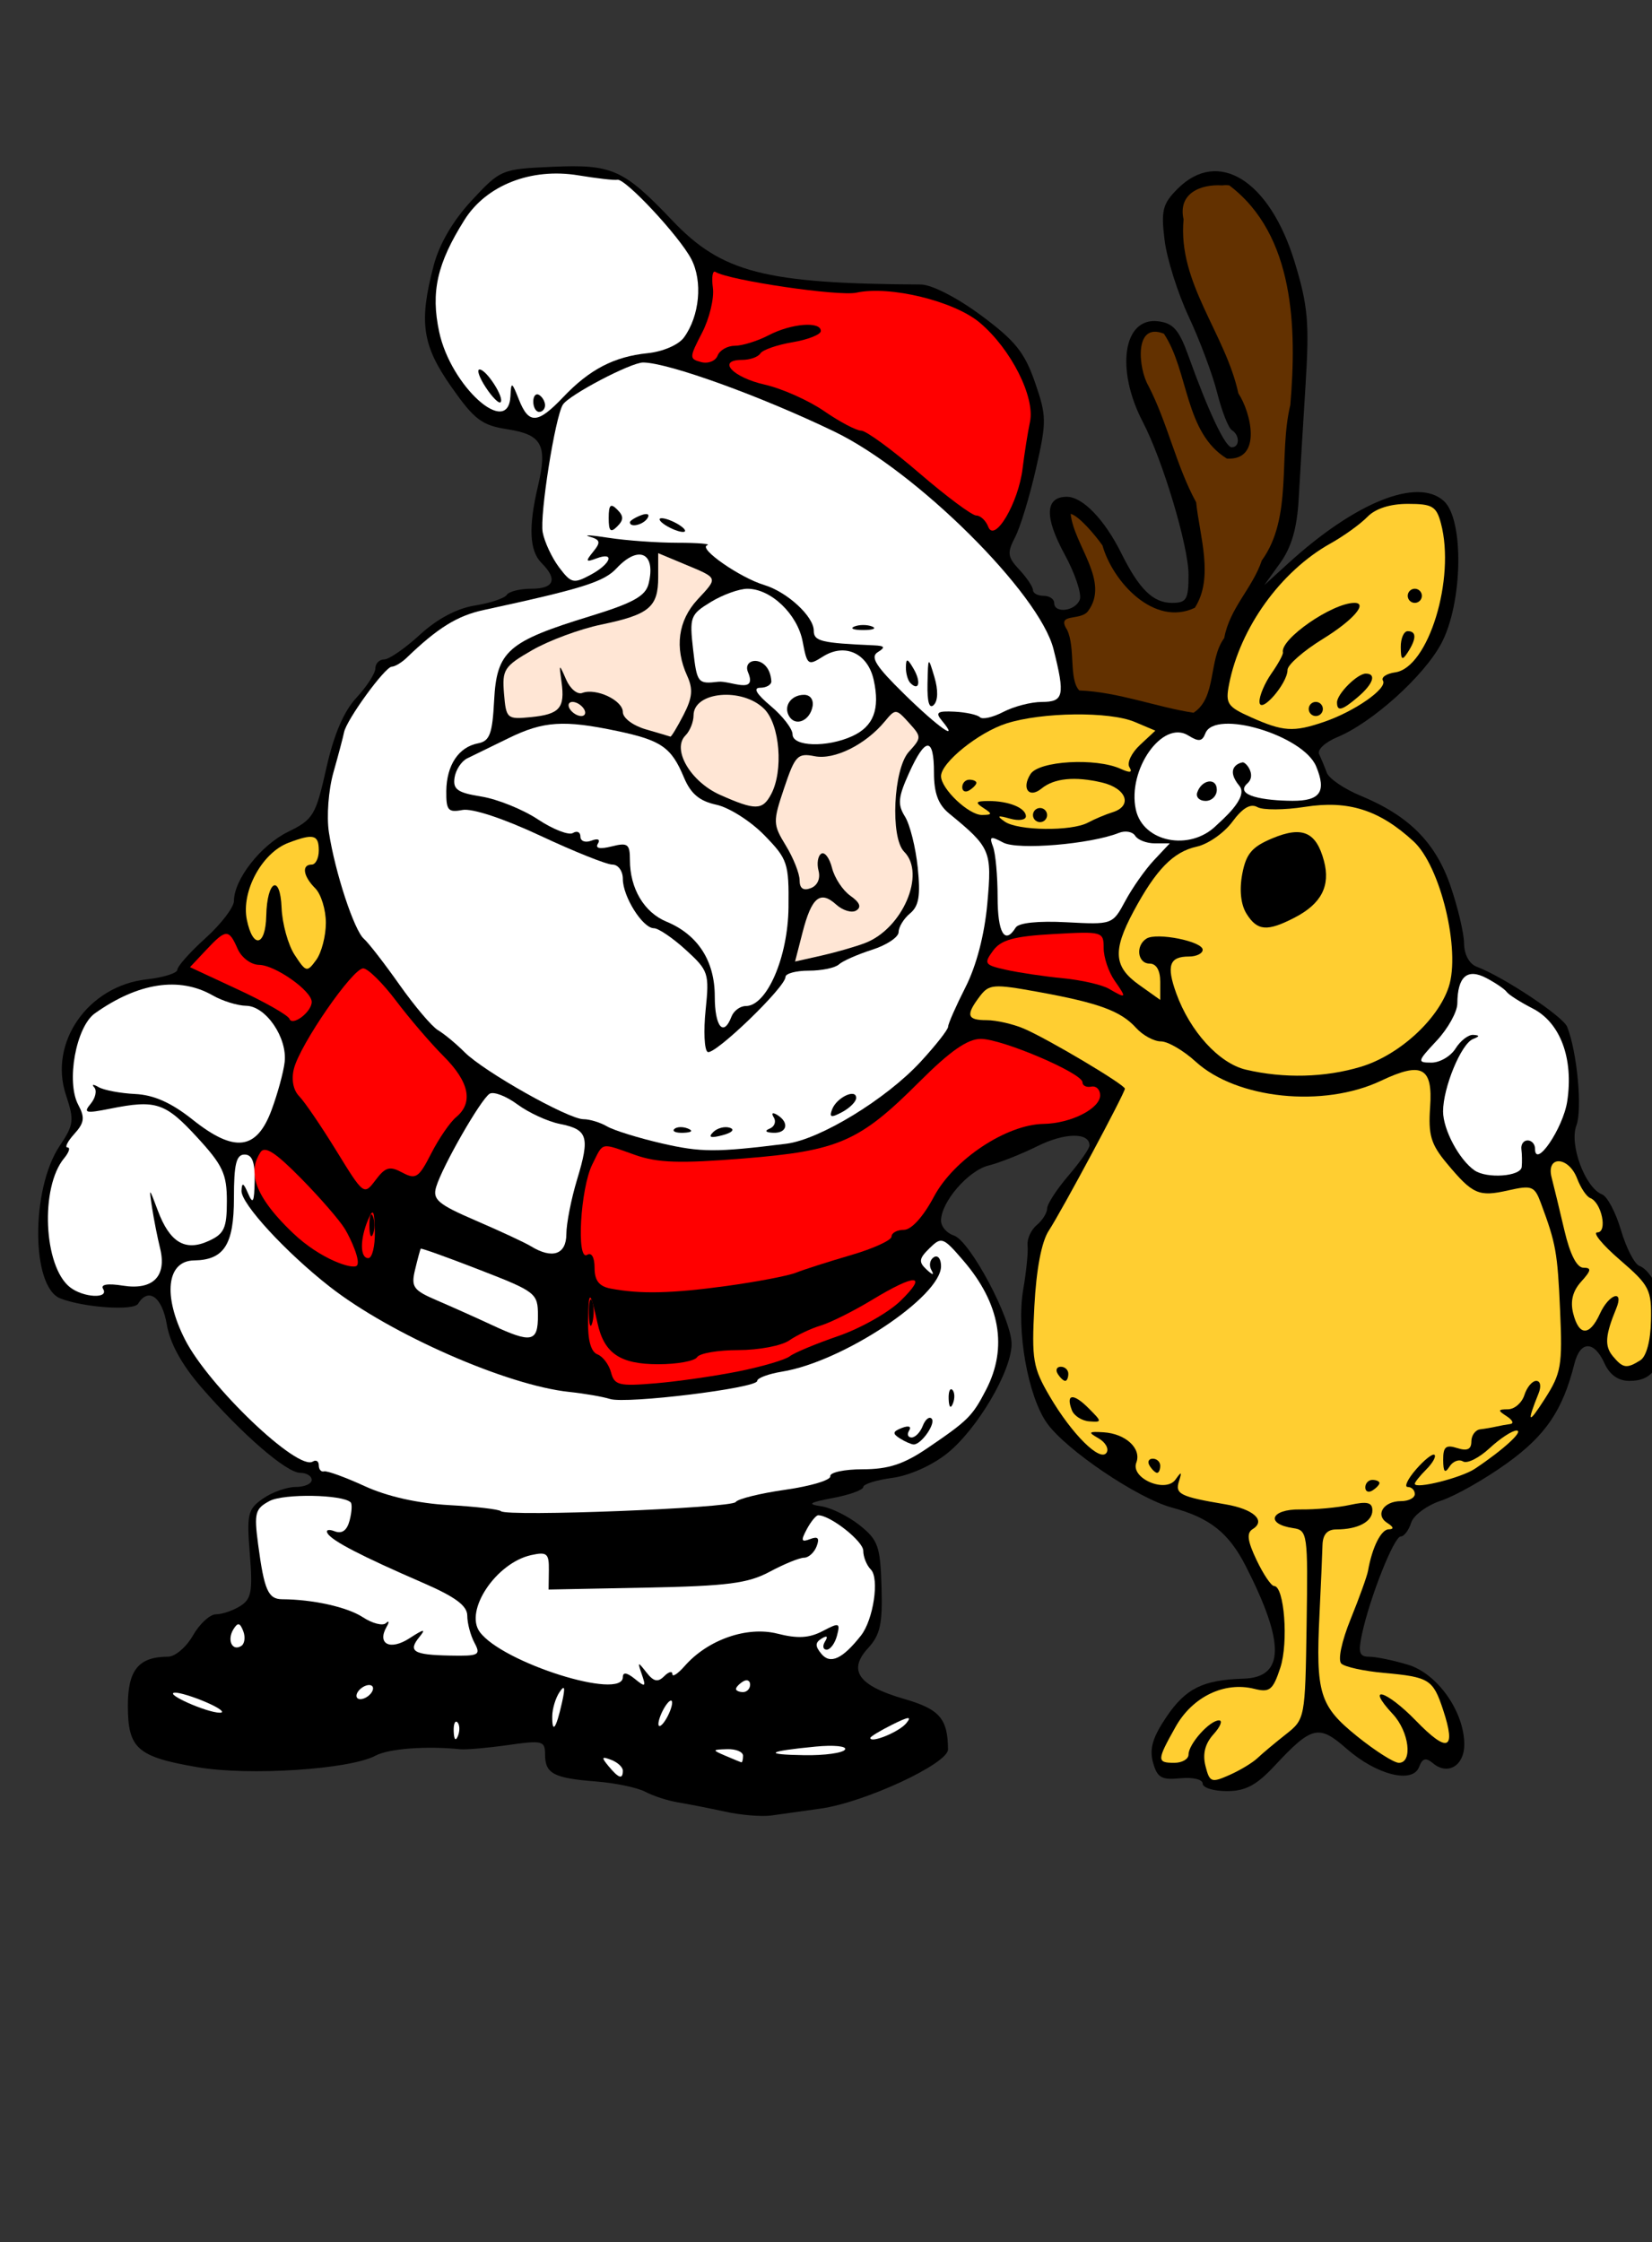 <?xml version="1.0" encoding="UTF-8" standalone="no"?>
<!-- Created with Inkscape (http://www.inkscape.org/) -->
<svg
   xmlns:dc="http://purl.org/dc/elements/1.1/"
   xmlns:cc="http://web.resource.org/cc/"
   xmlns:rdf="http://www.w3.org/1999/02/22-rdf-syntax-ns#"
   xmlns:svg="http://www.w3.org/2000/svg"
   xmlns="http://www.w3.org/2000/svg"
   xmlns:sodipodi="http://sodipodi.sourceforge.net/DTD/sodipodi-0.dtd"
   xmlns:inkscape="http://www.inkscape.org/namespaces/inkscape"
   width="233.63"
   height="317.002"
   id="svg2"
   sodipodi:version="0.32"
   inkscape:version="0.44+devel"
   version="1.0"
   sodipodi:docbase="C:\Documents and Settings\James\デスクトップ"
   sodipodi:docname="Santa2.svg"
   inkscape:output_extension="org.inkscape.output.svg.inkscape"
   sodipodi:modified="true">
  <rect width="100%" height="100%" fill="#333333" stroke="none"/>
  <defs
     id="defs4" />
  <sodipodi:namedview
     id="base"
     pagecolor="#ffffff"
     bordercolor="#666666"
     borderopacity="1.0"
     gridtolerance="10000"
     guidetolerance="10"
     objecttolerance="10"
     inkscape:pageopacity="0.0"
     inkscape:pageshadow="2"
     inkscape:zoom="0.39616105"
     inkscape:cx="631.73677"
     inkscape:cy="317.07025"
     inkscape:document-units="px"
     inkscape:current-layer="layer1"
     inkscape:window-width="742"
     inkscape:window-height="606"
     inkscape:window-x="287"
     inkscape:window-y="151" />
  <g
     inkscape:label="Layer 1"
     inkscape:groupmode="layer"
     id="layer1"
     transform="translate(755.134,-455.335)">
    <g
       id="g3801"
       transform="translate(-497.603,-19.177)">
      <path
         id="path3524"
         d="M -154.947,730.665 C -157.147,730.183 -160.143,729.593 -161.605,729.355 C -163.066,729.116 -165.163,728.439 -166.264,727.849 C -167.365,727.26 -170.51,726.603 -173.252,726.389 C -179.243,725.921 -180.447,725.281 -180.447,722.564 C -180.447,720.639 -180.814,720.546 -185.697,721.241 C -188.584,721.651 -191.622,721.917 -192.447,721.832 C -197.242,721.339 -202.559,721.741 -204.425,722.74 C -208.066,724.689 -222.293,725.617 -229.547,724.378 C -238.125,722.914 -239.447,721.751 -239.447,715.665 C -239.447,710.618 -237.92,708.76 -233.762,708.746 C -232.764,708.742 -231.18,707.392 -230.243,705.746 C -229.306,704.099 -227.838,702.752 -226.98,702.752 C -226.122,702.752 -224.583,702.23 -223.561,701.591 C -221.977,700.602 -221.776,699.518 -222.2,694.236 C -222.654,688.581 -222.493,687.897 -220.349,686.396 C -219.058,685.492 -216.977,684.752 -215.724,684.752 C -214.472,684.752 -213.447,684.302 -213.447,683.752 C -213.447,683.202 -214.18,682.752 -215.075,682.752 C -217.01,682.752 -223.318,677.291 -229.104,670.607 C -231.836,667.452 -233.495,664.424 -233.942,661.778 C -234.602,657.871 -236.539,656.474 -238.006,658.848 C -238.637,659.869 -245.61,659.394 -248.983,658.1 C -253.135,656.506 -253.193,642.639 -249.074,636.496 C -247.085,633.53 -247.01,632.915 -248.207,629.319 C -250.667,621.922 -245.082,613.916 -236.811,612.984 C -234.411,612.713 -232.447,612.099 -232.447,611.619 C -232.447,611.139 -230.647,609.12 -228.447,607.133 C -226.247,605.145 -224.445,602.784 -224.443,601.885 C -224.436,598.849 -220.651,594.015 -216.805,592.128 C -213.223,590.371 -212.879,589.8 -211.387,583.145 C -210.314,578.359 -208.921,575.097 -207.12,573.155 C -205.65,571.57 -204.447,569.705 -204.447,569.012 C -204.447,568.319 -203.884,567.75 -203.197,567.747 C -202.509,567.744 -200.236,566.171 -198.145,564.251 C -195.71,562.014 -192.916,560.531 -190.373,560.124 C -188.189,559.775 -186.161,559.098 -185.865,558.621 C -185.57,558.143 -184.005,557.752 -182.388,557.752 C -179.157,557.752 -178.632,556.424 -180.947,554.109 C -182.659,552.397 -182.817,549.019 -181.454,543.252 C -180.082,537.446 -180.874,535.963 -185.747,535.21 C -189.396,534.646 -190.438,533.86 -193.697,529.217 C -197.836,523.317 -198.31,520.057 -196.197,512.037 C -195.395,508.997 -193.466,505.7 -190.822,502.856 C -186.754,498.478 -186.599,498.413 -179.382,498.095 C -170.95,497.722 -169.338,498.446 -162.447,505.693 C -155.444,513.057 -149.371,514.62 -127.307,514.738 C -125.777,514.746 -122.202,516.575 -118.807,519.087 C -113.988,522.652 -112.632,524.331 -111.173,528.537 C -109.509,533.337 -109.5,534.091 -111.02,540.773 C -111.911,544.69 -113.236,549.044 -113.965,550.449 C -115.129,552.693 -115.057,553.254 -113.368,555.066 C -112.311,556.201 -111.447,557.494 -111.447,557.94 C -111.447,558.387 -110.772,558.752 -109.947,558.752 C -109.122,558.752 -108.447,559.202 -108.447,559.752 C -108.447,561.304 -105.452,560.93 -104.827,559.3 C -104.52,558.501 -105.492,555.601 -106.987,552.856 C -109.853,547.589 -109.736,544.752 -106.652,544.752 C -104.421,544.752 -101.314,547.977 -98.943,552.752 C -96.428,557.817 -94.452,559.752 -91.792,559.752 C -89.725,559.752 -89.447,559.28 -89.447,555.773 C -89.447,551.75 -93.082,539.596 -95.903,534.191 C -99.79,526.74 -98.684,519.353 -93.768,519.936 C -91.627,520.19 -90.791,521.131 -89.491,524.752 C -86.619,532.748 -84.251,537.752 -83.338,537.752 C -82.191,537.752 -82.18,536.034 -83.324,535.328 C -83.806,535.03 -84.734,532.666 -85.387,530.075 C -86.039,527.483 -87.85,522.638 -89.41,519.308 C -90.969,515.977 -92.511,511.089 -92.835,508.445 C -93.349,504.249 -93.114,503.328 -90.981,501.195 C -85.227,495.441 -77.938,500.033 -74.415,511.63 C -72.553,517.759 -72.345,520.151 -72.9,528.995 C -73.254,534.636 -73.691,541.878 -73.871,545.088 C -74.1,549.176 -74.878,551.872 -76.469,554.088 L -78.74,557.252 L -75.343,554.158 C -65.841,545.502 -57.059,541.982 -53.346,545.343 C -50.449,547.965 -50.662,559.815 -53.709,565.512 C -56.176,570.125 -63.478,576.694 -68.408,578.736 C -70.121,579.445 -71.28,580.527 -70.985,581.139 C -70.69,581.751 -70.198,582.931 -69.893,583.762 C -69.588,584.593 -67.422,586.065 -65.078,587.034 C -58.285,589.844 -54.516,593.627 -52.406,599.752 C -51.364,602.777 -50.497,606.441 -50.479,607.895 C -50.46,609.474 -49.742,610.802 -48.697,611.193 C -44.934,612.603 -36.482,618.215 -35.897,619.693 C -34.484,623.264 -33.729,631.364 -34.596,633.646 C -35.624,636.349 -33.337,642.473 -30.96,643.385 C -30.225,643.667 -29.022,645.946 -28.285,648.45 C -27.549,650.954 -26.382,653.221 -25.692,653.486 C -23.366,654.382 -21.218,660.427 -21.972,663.952 C -22.903,668.303 -24.181,669.752 -27.091,669.752 C -28.679,669.752 -29.874,668.907 -30.629,667.252 C -32.102,664.018 -34.056,664.059 -34.879,667.34 C -36.527,673.904 -38.926,677.447 -44.392,681.385 C -47.511,683.632 -51.702,686.011 -53.707,686.673 C -55.723,687.338 -57.626,688.741 -57.966,689.814 C -58.305,690.88 -58.969,691.752 -59.442,691.752 C -60.383,691.752 -63.787,700.321 -64.905,705.502 C -65.482,708.177 -65.302,708.752 -63.892,708.752 C -62.95,708.752 -60.49,709.258 -58.427,709.876 C -54.251,711.127 -50.447,716.511 -50.447,721.169 C -50.447,724.146 -52.771,725.557 -54.843,723.838 C -55.899,722.962 -56.358,723.079 -56.845,724.348 C -57.768,726.753 -62.882,725.455 -67.109,721.743 C -71.036,718.296 -72.012,718.53 -77.278,724.178 C -79.843,726.93 -81.396,727.752 -84.028,727.752 C -85.908,727.752 -87.447,727.273 -87.447,726.688 C -87.447,726.094 -88.844,725.763 -90.609,725.938 C -93.282,726.203 -93.881,725.853 -94.476,723.676 C -95.002,721.754 -94.511,720.115 -92.542,717.216 C -89.834,713.228 -87.395,712.026 -81.664,711.852 C -75.866,711.675 -75.767,706.886 -81.335,695.971 C -83.754,691.23 -86.417,689.116 -91.809,687.658 C -96.651,686.35 -106.766,679.517 -109.458,675.736 C -112.158,671.944 -113.825,662.569 -112.822,656.814 C -112.385,654.305 -112.108,651.509 -112.208,650.6 C -112.307,649.692 -111.726,648.399 -110.917,647.728 C -110.109,647.056 -109.446,646 -109.444,645.379 C -109.443,644.759 -108.094,642.677 -106.447,640.752 C -104.799,638.827 -103.45,636.9 -103.449,636.47 C -103.443,634.6 -106.926,634.636 -110.776,636.545 C -113.07,637.683 -116.189,638.919 -117.708,639.294 C -120.593,640.005 -124.447,644.462 -124.447,647.089 C -124.447,647.929 -123.638,648.874 -122.65,649.187 C -120.356,649.915 -114.439,661.042 -114.47,664.57 C -114.503,668.414 -119.334,676.596 -123.579,679.999 C -125.702,681.701 -128.921,683.14 -131.329,683.463 C -133.594,683.767 -135.447,684.348 -135.447,684.756 C -135.447,685.163 -137.359,685.859 -139.697,686.301 C -143.104,686.947 -143.443,687.18 -141.405,687.476 C -140.007,687.678 -137.557,688.886 -135.96,690.16 C -133.35,692.24 -133.037,693.121 -132.865,698.863 C -132.706,704.13 -133.042,705.655 -134.776,707.547 C -137.665,710.698 -136.127,712.852 -129.655,714.722 C -124.651,716.167 -123.497,717.496 -123.46,721.854 C -123.443,723.867 -135.181,729.326 -141.447,730.218 C -143.922,730.571 -147.072,731.012 -148.447,731.2 C -149.822,731.387 -152.747,731.146 -154.947,730.665 z "
         style="fill:#000000" />
      <path
         id="path3710"
         d="M -152.947,668.376 C -149.647,667.705 -146.448,666.759 -145.838,666.272 C -145.228,665.786 -142.144,664.499 -138.986,663.412 C -135.827,662.325 -131.853,660.077 -130.155,658.417 C -126.254,654.604 -128.012,654.547 -134.182,658.287 C -136.802,659.875 -140.072,661.511 -141.447,661.921 C -142.822,662.332 -144.834,663.282 -145.919,664.033 C -147.004,664.784 -150.24,665.398 -153.11,665.398 C -155.98,665.398 -158.607,665.848 -158.947,666.398 C -159.287,666.948 -161.756,667.398 -164.434,667.398 C -169.832,667.398 -172.089,665.87 -173.033,661.579 C -174.068,656.869 -174.287,656.804 -174.368,661.18 C -174.419,663.987 -173.964,665.646 -173.045,665.999 C -172.274,666.295 -171.406,667.447 -171.115,668.56 C -170.64,670.375 -169.986,670.532 -164.766,670.089 C -161.565,669.817 -156.247,669.046 -152.947,668.376 z "
         style="fill:#ff0000" />
      <path
         id="path3706"
         d="M -154.738,656.326 C -150.453,655.735 -146.047,654.892 -144.947,654.45 C -143.847,654.009 -140.359,652.894 -137.197,651.972 C -134.034,651.05 -131.447,649.869 -131.447,649.347 C -131.447,648.825 -130.659,648.397 -129.697,648.396 C -128.635,648.394 -126.963,646.546 -125.447,643.697 C -122.647,638.439 -115.201,633.5 -109.947,633.417 C -106.093,633.355 -101.947,631.258 -101.947,629.369 C -101.947,628.56 -102.509,628.011 -103.197,628.148 C -103.884,628.286 -104.447,628.01 -104.447,627.535 C -104.447,626.245 -115.799,621.398 -118.822,621.398 C -120.698,621.398 -123.167,623.119 -127.48,627.432 C -136.002,635.954 -138.91,637.224 -152.382,638.307 C -161.39,639.031 -164.526,638.929 -167.703,637.808 C -172.705,636.043 -172.157,635.922 -173.769,639.148 C -175.451,642.515 -176.044,652.886 -174.5,651.932 C -173.87,651.542 -173.447,652.28 -173.447,653.77 C -173.447,655.556 -172.811,656.382 -171.197,656.693 C -167.001,657.501 -162.55,657.401 -154.738,656.326 z "
         style="fill:#ff0000" />
      <path
         sodipodi:nodetypes="cssssc"
         id="path3704"
         d="M -208.745,648.285 C -209.478,647.067 -212.282,643.833 -214.977,641.099 C -218.619,637.404 -220.09,636.466 -220.711,637.446 C -222.18,639.762 -222.329,642.925 -216.073,648.878 C -212.219,652.545 -207.659,654.05 -207.065,653.456 C -206.472,652.863 -207.909,649.675 -208.745,648.285 z "
         style="fill:#ff0000" />
      <path
         id="path3702"
         d="M -204.517,648.648 C -204.573,645.64 -204.757,645.294 -205.447,646.898 C -206.641,649.677 -206.641,652.398 -205.447,652.398 C -204.897,652.398 -204.478,650.711 -204.517,648.648 z "
         style="fill:#ff0000" />
      <path
         id="path3698"
         d="M -200.633,640.299 C -198.724,641.32 -198.307,641.045 -196.55,637.601 C -195.473,635.491 -193.885,633.177 -193.02,632.459 C -190.557,630.415 -191.155,627.49 -194.774,623.871 C -196.605,622.04 -199.642,618.499 -201.524,616.002 C -203.407,613.504 -205.492,611.446 -206.159,611.429 C -207.645,611.391 -215.105,622.188 -215.967,625.623 C -216.35,627.148 -216.06,628.651 -215.219,629.505 C -214.465,630.271 -212.097,633.745 -209.958,637.224 C -206.093,643.511 -206.059,643.536 -204.414,641.355 C -203.022,639.51 -202.421,639.342 -200.633,640.299 z "
         style="fill:#ff0000" />
      <path
         id="path3696"
         d="M -213.447,616.17 C -213.447,614.607 -218.606,610.971 -220.878,610.933 C -222.042,610.914 -223.378,609.915 -223.934,608.648 C -225.174,605.822 -225.571,605.838 -228.381,608.828 L -230.663,611.258 L -223.805,614.45 C -220.033,616.205 -216.79,618.056 -216.599,618.562 C -216.185,619.66 -213.447,617.582 -213.447,616.17 z "
         style="fill:#ff0000" />
      <path
         id="path3694"
         d="M -99.89,613.176 C -100.746,611.954 -101.447,609.878 -101.447,608.563 C -101.447,606.229 -101.614,606.182 -108.556,606.574 C -114.167,606.892 -115.967,607.389 -117.099,608.937 C -118.432,610.759 -118.3,610.951 -115.24,611.633 C -113.429,612.037 -109.817,612.573 -107.214,612.824 C -104.611,613.075 -101.686,613.743 -100.714,614.309 C -98.212,615.765 -98.143,615.67 -99.89,613.176 z "
         style="fill:#ff0000" />
      <path
         id="path3600"
         d="M -84.679,500.725 C -87.723,500.529 -90.975,501.833 -90.148,505.537 C -90.994,514.524 -84.224,521.663 -82.398,530.131 C -80.627,532.785 -78.958,539.663 -84.023,539.35 C -90.027,535.678 -89.403,526.998 -92.929,521.694 C -97.252,519.969 -96.495,526.707 -95.148,529.006 C -92.402,534.297 -91.191,540.386 -88.366,545.537 C -87.889,550.283 -85.811,556.187 -88.554,560.444 C -94.315,563.186 -100.172,556.76 -101.616,551.631 C -102.706,550.085 -104.96,547.448 -106.116,547.162 C -105.657,551.619 -100.491,556.726 -103.679,560.944 C -104.777,562.353 -108.205,561.125 -106.616,563.569 C -105.41,566.117 -106.4,570.533 -104.898,572.131 C -99.357,572.353 -93.996,574.484 -88.741,575.287 C -85.415,573.131 -86.678,567.81 -84.398,564.725 C -83.629,560.475 -80.375,557.64 -79.085,553.756 C -74.651,547.643 -76.767,538.882 -75.05,531.761 C -74.143,521.034 -74.393,507.748 -83.679,500.725 C -84.009,500.678 -84.349,500.679 -84.679,500.725 z "
         style="fill:#633100;fill-opacity:1" />
      <path
         id="path3566"
         d="M -112.913,540.752 C -112.655,538.633 -112.186,535.667 -111.869,534.161 C -111.127,530.633 -114.567,523.837 -118.971,520.132 C -122.61,517.07 -131.712,514.858 -136.418,515.892 C -138.906,516.439 -154.415,514.154 -156.355,512.955 C -156.756,512.707 -156.918,513.718 -156.714,515.201 C -156.511,516.685 -157.201,519.551 -158.248,521.57 C -160.062,525.069 -160.067,525.264 -158.364,525.71 C -157.38,525.967 -156.336,525.552 -156.043,524.788 C -155.749,524.024 -154.647,523.398 -153.592,523.398 C -152.538,523.398 -150.386,522.726 -148.811,521.905 C -145.622,520.241 -141.447,519.905 -141.447,521.311 C -141.447,521.812 -143.244,522.526 -145.441,522.898 C -147.639,523.269 -149.69,523.983 -150,524.485 C -150.311,524.988 -151.476,525.398 -152.589,525.398 C -156.208,525.398 -153.938,527.864 -149.366,528.898 C -146.935,529.448 -143.155,531.136 -140.965,532.648 C -138.774,534.161 -136.423,535.398 -135.74,535.398 C -135.057,535.398 -131.361,538.098 -127.527,541.398 C -123.693,544.698 -120.067,547.398 -119.47,547.398 C -118.872,547.398 -118.109,548.114 -117.774,548.989 C -116.873,551.336 -113.506,545.631 -112.913,540.752 z "
         style="fill:#ff0000" />
      <path
         id="path3522"
         d="M -79.702,723.09 C -79.018,722.439 -77.218,720.931 -75.704,719.739 C -72.966,717.586 -72.949,717.497 -72.747,704.226 C -72.551,691.311 -72.613,690.868 -74.667,690.565 C -78.62,689.982 -77.825,687.872 -73.674,687.929 C -71.53,687.959 -68.352,687.67 -66.611,687.288 C -64.177,686.753 -63.447,686.933 -63.447,688.065 C -63.447,689.666 -65.501,690.752 -68.528,690.752 C -69.834,690.752 -70.465,691.47 -70.503,693.002 C -70.535,694.239 -70.724,698.627 -70.925,702.752 C -71.468,713.941 -70.92,715.717 -65.606,720.002 C -63.048,722.064 -60.39,723.752 -59.701,723.752 C -57.705,723.752 -58.247,719.343 -60.547,716.874 C -64.522,712.607 -61.487,713.469 -57.284,717.8 C -52.782,722.439 -51.564,721.956 -53.439,716.274 C -54.865,711.955 -55.403,711.618 -61.801,711.041 C -64.631,710.786 -67.347,710.193 -67.837,709.724 C -68.353,709.23 -67.796,706.576 -66.514,703.418 C -65.297,700.419 -64.194,697.355 -64.063,696.609 C -63.477,693.274 -62.217,690.751 -61.129,690.737 C -60.364,690.727 -60.432,690.414 -61.325,689.848 C -63.112,688.716 -61.883,686.752 -59.388,686.752 C -58.32,686.752 -57.447,686.302 -57.447,685.752 C -57.447,685.202 -57.894,684.752 -58.44,684.752 C -58.986,684.752 -58.458,683.63 -57.266,682.259 C -56.074,680.888 -54.898,679.967 -54.654,680.212 C -54.409,680.456 -54.937,681.385 -55.828,682.276 C -56.718,683.166 -57.447,684.076 -57.447,684.298 C -57.447,685.108 -50.891,683.471 -48.947,682.176 C -44.923,679.498 -41.975,676.796 -43.051,676.774 C -43.658,676.762 -45.376,677.884 -46.87,679.268 C -48.363,680.652 -50.054,681.494 -50.628,681.14 C -51.201,680.786 -52.063,681.116 -52.543,681.874 C -53.187,682.89 -53.42,682.643 -53.431,680.934 C -53.444,679.07 -53.056,678.741 -51.447,679.252 C -50.027,679.702 -49.447,679.432 -49.447,678.319 C -49.447,677.457 -48.884,676.683 -48.197,676.6 C -47.509,676.516 -46.497,676.343 -45.947,676.215 C -45.397,676.087 -44.497,675.924 -43.947,675.852 C -43.397,675.78 -43.622,675.285 -44.447,674.752 C -45.741,673.915 -45.716,673.78 -44.264,673.767 C -43.339,673.759 -42.296,672.852 -41.947,671.752 C -41.598,670.652 -40.844,669.752 -40.272,669.752 C -39.681,669.752 -39.536,670.507 -39.936,671.502 C -41.654,675.779 -41.427,675.983 -39.059,672.291 C -36.741,668.678 -36.551,667.58 -36.899,659.791 C -37.266,651.55 -37.48,650.357 -39.611,644.623 C -40.51,642.206 -40.881,642.06 -44.215,642.812 C -48.415,643.76 -49.241,643.398 -52.906,639.009 C -55.17,636.296 -55.559,634.992 -55.28,631.036 C -54.883,625.406 -56.439,624.571 -62.217,627.313 C -70.36,631.177 -82.637,629.911 -88.443,624.608 C -90.163,623.037 -92.373,621.752 -93.353,621.752 C -94.334,621.752 -95.914,620.893 -96.864,619.843 C -99.029,617.45 -102.135,616.311 -110.749,614.748 C -117.043,613.606 -117.658,613.654 -118.968,615.383 C -120.986,618.048 -120.782,618.752 -117.994,618.752 C -116.645,618.752 -114.282,619.287 -112.744,619.942 C -109.377,621.374 -98.447,627.871 -98.447,628.44 C -98.447,629.057 -107.387,645.731 -109.209,648.512 C -110.233,650.075 -110.974,653.963 -111.25,659.228 C -111.645,666.749 -111.45,667.89 -109.081,671.932 C -105.921,677.325 -101.902,681.297 -101.031,679.889 C -100.687,679.331 -101.202,678.422 -102.176,677.868 C -103.704,677 -103.604,676.884 -101.447,677.021 C -98.33,677.219 -96.067,679.32 -96.83,681.308 C -97.681,683.527 -92.685,685.676 -91.281,683.695 C -90.443,682.513 -90.356,682.559 -90.801,683.951 C -91.378,685.754 -90.627,686.126 -84.232,687.203 C -80.25,687.874 -78.445,689.515 -80.376,690.708 C -81.261,691.255 -81.119,692.37 -79.819,695.097 C -78.861,697.107 -77.749,698.752 -77.349,698.752 C -75.9,698.752 -75.29,706.746 -76.467,710.313 C -77.51,713.474 -77.962,713.839 -80.152,713.29 C -84.373,712.23 -88.885,714.408 -91.274,718.659 C -93.941,723.404 -93.953,723.752 -91.447,723.752 C -90.347,723.752 -89.447,723.225 -89.447,722.581 C -89.447,721.097 -86.461,717.752 -85.137,717.752 C -84.587,717.752 -84.935,718.634 -85.91,719.712 C -87.109,721.036 -87.479,722.486 -87.053,724.185 C -86.469,726.512 -86.22,726.608 -83.684,725.486 C -82.179,724.82 -80.387,723.742 -79.702,723.09 z "
         style="fill:#ffce31;fill-opacity:1" />
      <path
         id="path3520"
         d="M -64.447,684.811 C -64.447,684.228 -63.997,683.752 -63.447,683.752 C -62.897,683.752 -62.447,683.95 -62.447,684.193 C -62.447,684.435 -62.897,684.912 -63.447,685.252 C -63.997,685.592 -64.447,685.393 -64.447,684.811 z "
         style="fill:#000000" />
      <path
         id="path3518"
         d="M -94.947,681.752 C -95.287,681.202 -95.088,680.752 -94.506,680.752 C -93.923,680.752 -93.447,681.202 -93.447,681.752 C -93.447,682.302 -93.645,682.752 -93.888,682.752 C -94.13,682.752 -94.607,682.302 -94.947,681.752 z "
         style="fill:#000000" />
      <path
         id="path3516"
         d="M -105.944,673.898 C -106.836,671.573 -105.761,671.438 -103.597,673.601 C -101.658,675.54 -101.654,675.612 -103.488,675.474 C -104.536,675.395 -105.642,674.686 -105.944,673.898 z "
         style="fill:#000000" />
      <path
         id="path3514"
         d="M -107.947,668.752 C -108.287,668.202 -108.088,667.752 -107.506,667.752 C -106.923,667.752 -106.447,668.202 -106.447,668.752 C -106.447,669.302 -106.645,669.752 -106.888,669.752 C -107.13,669.752 -107.607,669.302 -107.947,668.752 z "
         style="fill:#000000" />
      <path
         id="path3512"
         d="M -169.447,724.859 C -169.447,724.368 -170.185,723.682 -171.088,723.336 C -172.461,722.809 -172.522,722.956 -171.466,724.229 C -170.026,725.964 -169.447,726.145 -169.447,724.859 z "
         style="fill:#ffffff" />
      <path
         id="path3510"
         d="M -152.447,722.752 C -152.447,722.202 -153.459,721.783 -154.697,721.822 C -156.844,721.889 -156.855,721.932 -154.947,722.752 C -153.847,723.225 -152.834,723.643 -152.697,723.682 C -152.559,723.72 -152.447,723.302 -152.447,722.752 z "
         style="fill:#ffffff" />
      <path
         id="path3508"
         d="M -138.024,721.877 C -137.726,721.395 -139.612,721.208 -142.215,721.46 C -149.1,722.126 -149.681,722.583 -143.756,722.673 C -140.901,722.716 -138.321,722.358 -138.024,721.877 z "
         style="fill:#ffffff" />
      <path
         id="path3506"
         d="M -192.842,718.023 C -193.175,717.69 -193.411,718.281 -193.368,719.335 C -193.32,720.5 -193.083,720.737 -192.764,719.939 C -192.475,719.217 -192.51,718.355 -192.842,718.023 z "
         style="fill:#ffffff" />
      <path
         id="path3504"
         d="M -129.379,718.17 C -128.522,717.138 -129.003,717.183 -131.346,718.352 C -133.051,719.202 -134.447,720.048 -134.447,720.231 C -134.447,721.046 -130.4,719.401 -129.379,718.17 z "
         style="fill:#ffffff" />
      <path
         id="path3502"
         d="M -178.057,715.252 C -177.567,713.061 -177.66,712.656 -178.401,713.752 C -178.959,714.577 -179.423,716.114 -179.431,717.169 C -179.452,719.727 -178.879,718.929 -178.057,715.252 z "
         style="fill:#ffffff" />
      <path
         id="path3500"
         d="M -162.477,715.252 C -162.477,714.702 -162.913,714.927 -163.447,715.752 C -163.98,716.577 -164.416,717.702 -164.416,718.252 C -164.416,718.802 -163.98,718.577 -163.447,717.752 C -162.913,716.927 -162.477,715.802 -162.477,715.252 z "
         style="fill:#ffffff" />
      <path
         id="path3498"
         d="M -228.311,715.213 C -230.162,714.409 -232.187,713.788 -232.811,713.833 C -234.389,713.946 -228.295,716.66 -226.447,716.668 C -225.622,716.671 -226.461,716.016 -228.311,715.213 z "
         style="fill:#ffffff" />
      <path
         id="path3496"
         d="M -204.947,713.752 C -204.607,713.202 -204.779,712.752 -205.329,712.752 C -205.879,712.752 -206.607,713.202 -206.947,713.752 C -207.287,714.302 -207.115,714.752 -206.565,714.752 C -206.015,714.752 -205.287,714.302 -204.947,713.752 z "
         style="fill:#ffffff" />
      <path
         id="path3494"
         d="M -151.447,712.693 C -151.447,712.11 -151.897,711.912 -152.447,712.252 C -152.997,712.592 -153.447,713.068 -153.447,713.311 C -153.447,713.553 -152.997,713.752 -152.447,713.752 C -151.897,713.752 -151.447,713.275 -151.447,712.693 z "
         style="fill:#ffffff" />
      <path
         id="path3492"
         d="M -169.447,711.629 C -169.447,710.898 -168.858,710.985 -167.759,711.879 C -166.263,713.097 -166.15,713.026 -166.762,711.252 C -167.394,709.419 -167.34,709.395 -166.114,710.967 C -165.096,712.273 -164.499,712.404 -163.612,711.517 C -162.971,710.876 -162.447,710.736 -162.447,711.205 C -162.447,711.674 -161.659,711.159 -160.697,710.06 C -157.437,706.339 -151.876,704.4 -147.585,705.489 C -144.734,706.213 -143.087,706.12 -141.194,705.128 C -138.838,703.893 -138.684,703.942 -139.162,705.772 C -139.447,706.861 -140.104,707.752 -140.622,707.752 C -141.141,707.752 -141.244,707.232 -140.851,706.597 C -140.399,705.865 -140.578,705.715 -141.341,706.186 C -142.267,706.759 -142.272,707.257 -141.363,708.353 C -140.106,709.868 -138.368,709.06 -135.768,705.752 C -134.01,703.516 -133.137,697.661 -134.377,696.422 C -134.965,695.833 -135.447,694.639 -135.447,693.767 C -135.447,692.418 -140.103,688.752 -141.816,688.752 C -142.124,688.752 -142.853,689.642 -143.435,690.729 C -144.3,692.346 -144.213,692.6 -142.958,692.118 C -141.853,691.694 -141.597,691.98 -142.042,693.141 C -142.382,694.027 -143.182,694.752 -143.818,694.752 C -144.455,694.752 -146.639,695.643 -148.671,696.732 C -151.75,698.382 -154.665,698.757 -166.156,698.982 L -179.947,699.252 L -179.91,696.536 C -179.878,694.142 -180.173,693.887 -182.41,694.383 C -187.371,695.482 -191.893,702.241 -189.681,705.252 C -186.486,709.601 -169.447,714.972 -169.447,711.629 z "
         style="fill:#ffffff" />
      <path
         id="path3490"
         d="M -137.447,703.311 C -137.447,701.554 -136.847,701.296 -135.989,702.683 C -135.673,703.195 -135.871,703.896 -136.43,704.242 C -136.989,704.587 -137.447,704.168 -137.447,703.311 z "
         style="fill:#ffffff" />
      <path
         id="path3488"
         d="M -190.431,706.781 C -190.99,705.737 -191.447,704.015 -191.447,702.954 C -191.447,701.544 -193.127,700.296 -197.697,698.312 C -206.403,694.534 -210.514,692.407 -211.194,691.332 C -211.513,690.826 -211.07,690.682 -210.209,691.013 C -209.16,691.415 -208.46,690.909 -208.085,689.476 C -207.777,688.301 -207.711,687.154 -207.937,686.928 C -209.061,685.804 -217.413,685.664 -219.416,686.736 C -221.453,687.826 -221.613,688.437 -221.027,692.861 C -220.166,699.35 -219.611,700.614 -217.616,700.625 C -213.259,700.649 -208.406,701.732 -206.21,703.172 C -204.877,704.045 -203.413,704.42 -202.957,704.005 C -202.5,703.591 -202.45,703.814 -202.845,704.502 C -204.261,706.961 -202.353,707.92 -199.604,706.132 C -197.592,704.822 -197.248,704.771 -198.188,705.919 C -199.888,707.997 -199.103,708.485 -193.89,708.59 C -189.794,708.672 -189.501,708.519 -190.431,706.781 z "
         style="fill:#ffffff" />
      <path
         id="path3486"
         d="M -223.129,705.136 C -223.595,703.924 -223.899,703.866 -224.52,704.87 C -225.457,706.387 -224.697,708.025 -223.421,707.236 C -222.933,706.935 -222.802,705.989 -223.129,705.136 z "
         style="fill:#ffffff" />
      <path
         id="path3484"
         d="M -153.487,686.879 C -153.19,686.431 -150.022,685.649 -146.447,685.14 C -142.872,684.632 -140.02,683.774 -140.11,683.234 C -140.2,682.694 -138.134,682.25 -135.52,682.249 C -131.89,682.246 -129.723,681.536 -126.356,679.249 C -120.615,675.347 -120.013,674.747 -118.076,671.003 C -114.99,665.035 -116.087,658.801 -121.287,652.752 C -124.154,649.416 -124.379,649.333 -126.078,650.995 C -127.569,652.453 -127.64,652.943 -126.507,653.995 C -125.607,654.831 -125.375,654.856 -125.816,654.071 C -126.181,653.421 -126.022,652.607 -125.463,652.262 C -124.904,651.916 -124.447,652.488 -124.447,653.532 C -124.447,657.83 -138.341,667.049 -146.915,668.44 C -148.858,668.756 -150.447,669.349 -150.447,669.759 C -150.447,670.773 -168.961,673.041 -171.267,672.309 C -172.28,671.987 -174.873,671.539 -177.028,671.312 C -185.854,670.383 -202.3,663.159 -210.903,656.431 C -217.113,651.574 -223.455,644.684 -223.376,642.877 C -223.322,641.63 -223.106,641.717 -222.447,643.252 C -221.757,644.856 -221.573,644.51 -221.517,641.502 C -221.466,638.804 -221.867,637.752 -222.947,637.752 C -224.117,637.752 -224.447,639.101 -224.447,643.892 C -224.447,650.485 -225.835,652.657 -230.09,652.72 C -233.963,652.778 -234.525,657.718 -231.364,663.915 C -227.998,670.513 -215.45,682.49 -213.297,681.16 C -212.829,680.87 -212.447,681.11 -212.447,681.693 C -212.447,682.275 -212.109,682.659 -211.697,682.546 C -211.284,682.434 -208.697,683.374 -205.947,684.636 C -202.774,686.092 -198.429,687.07 -194.059,687.312 C -190.27,687.522 -186.956,687.91 -186.692,688.173 C -185.881,688.984 -154.062,687.744 -153.487,686.879 z "
         style="fill:#ffffff" />
      <path
         id="path3482"
         d="M -130.28,677.876 C -131.348,677.199 -131.288,676.905 -129.979,676.402 C -129.023,676.036 -128.597,676.186 -128.954,676.763 C -129.29,677.307 -129.136,677.752 -128.613,677.752 C -128.089,677.752 -127.377,677.012 -127.03,676.109 C -126.683,675.205 -126.121,674.744 -125.781,675.085 C -125.131,675.734 -127.236,678.763 -128.319,678.737 C -128.664,678.728 -129.547,678.341 -130.28,677.876 z "
         style="fill:#000000" />
      <path
         id="path3480"
         d="M -123.368,672.335 C -123.411,671.281 -123.175,670.69 -122.842,671.023 C -122.51,671.355 -122.475,672.217 -122.764,672.939 C -123.083,673.737 -123.32,673.5 -123.368,672.335 z "
         style="fill:#000000" />
      <path
         id="path3478"
         d="M -223.289,670.752 C -223.289,669.377 -223.062,668.814 -222.784,669.502 C -222.507,670.189 -222.507,671.314 -222.784,672.002 C -223.062,672.689 -223.289,672.127 -223.289,670.752 z "
         style="fill:#ffffff" />
      <path
         id="path3476"
         d="M -226.447,668.311 C -226.447,668.068 -225.997,667.592 -225.447,667.252 C -224.897,666.912 -224.447,667.11 -224.447,667.693 C -224.447,668.275 -224.897,668.752 -225.447,668.752 C -225.997,668.752 -226.447,668.553 -226.447,668.311 z "
         style="fill:#ffffff" />
      <path
         id="path3474"
         d="M -25.545,666.834 C -24.694,666.295 -24.104,664.095 -24.045,661.233 C -23.953,656.839 -24.252,656.255 -28.447,652.638 C -30.922,650.504 -32.354,648.756 -31.629,648.755 C -30.148,648.752 -31.033,644.51 -32.643,643.897 C -33.156,643.702 -33.986,642.464 -34.487,641.147 C -35.693,637.973 -38.916,637.843 -38.096,641.002 C -37.775,642.239 -36.958,645.614 -36.282,648.502 C -35.492,651.871 -34.53,653.752 -33.594,653.752 C -32.425,653.752 -32.488,654.14 -33.91,655.712 C -35.117,657.045 -35.48,658.483 -35.046,660.212 C -34.236,663.439 -32.724,663.456 -31.265,660.252 C -29.991,657.457 -27.822,656.753 -28.953,659.502 C -30.522,663.313 -30.631,664.824 -29.442,666.257 C -28.014,667.978 -27.478,668.057 -25.545,666.834 z "
         style="fill:#ffce31;fill-opacity:1" />
      <path
         id="path3472"
         d="M -181.454,660.502 C -181.462,657.359 -181.734,657.146 -189.68,654.061 C -194.2,652.306 -197.958,650.956 -198.032,651.061 C -198.105,651.166 -198.463,652.492 -198.827,654.008 C -199.421,656.484 -199.104,656.929 -195.717,658.381 C -193.643,659.271 -190.147,660.836 -187.947,661.861 C -182.352,664.467 -181.445,664.277 -181.454,660.502 z "
         style="fill:#ffffff" />
      <path
         id="path3470"
         d="M -173.791,658.483 C -174.065,657.806 -174.272,658.602 -174.252,660.252 C -174.231,661.902 -174.007,662.456 -173.754,661.483 C -173.5,660.51 -173.517,659.16 -173.791,658.483 z "
         style="fill:#000000" />
      <path
         id="path3468"
         d="M -242.949,656.747 C -243.341,656.113 -242.314,655.943 -240.162,656.285 C -235.903,656.962 -233.914,654.971 -234.89,651.008 C -235.263,649.492 -235.775,646.902 -236.028,645.252 C -236.476,642.334 -236.454,642.345 -235.218,645.656 C -233.53,650.177 -231.35,651.484 -228.024,649.969 C -225.815,648.963 -225.447,648.157 -225.447,644.336 C -225.447,640.481 -226.022,639.253 -229.697,635.264 C -234.174,630.405 -235.495,629.973 -241.947,631.265 C -245.437,631.964 -245.788,631.875 -244.705,630.567 C -244.023,629.742 -243.798,628.7 -244.205,628.25 C -244.613,627.799 -244.335,627.785 -243.587,628.218 C -242.839,628.651 -240.514,629.088 -238.42,629.19 C -235.767,629.319 -233.299,630.42 -230.28,632.824 C -224.366,637.531 -221.233,637.144 -219.123,631.447 C -218.268,629.139 -217.437,626.095 -217.275,624.681 C -216.88,621.226 -219.932,616.761 -222.72,616.716 C -223.945,616.697 -226.072,616.038 -227.447,615.252 C -232.168,612.553 -237.98,613.435 -244.104,617.78 C -246.783,619.681 -248.203,627.469 -246.463,630.721 C -245.499,632.522 -245.6,633.264 -247.022,634.835 C -247.976,635.889 -248.407,636.752 -247.979,636.752 C -247.552,636.752 -247.769,637.435 -248.462,638.27 C -251.873,642.38 -251.372,653.555 -247.645,656.502 C -245.762,657.991 -242.061,658.184 -242.949,656.747 z "
         style="fill:#ffffff" />
      <path
         id="path3466"
         d="M -245.447,654.752 C -244.622,654.219 -243.497,653.782 -242.947,653.782 C -242.397,653.782 -242.622,654.219 -243.447,654.752 C -244.272,655.285 -245.397,655.721 -245.947,655.721 C -246.497,655.721 -246.272,655.285 -245.447,654.752 z "
         style="fill:#ffffff" />
      <path
         id="path3464"
         d="M -177.436,649.002 C -177.43,647.489 -176.746,644.013 -175.916,641.276 C -174.08,635.224 -174.396,634.212 -178.37,633.417 C -180.072,633.077 -182.768,631.835 -184.361,630.657 C -185.953,629.48 -187.722,628.804 -188.29,629.155 C -189.53,629.921 -194.966,639.398 -195.847,642.328 C -196.384,644.114 -195.597,644.78 -190.209,647.102 C -186.765,648.586 -183.272,650.213 -182.447,650.717 C -179.42,652.568 -177.447,651.892 -177.436,649.002 z "
         style="fill:#ffffff" />
      <path
         id="path3462"
         d="M -204.784,646.502 C -205.062,645.814 -205.289,646.377 -205.289,647.752 C -205.289,649.127 -205.062,649.689 -204.784,649.002 C -204.507,648.314 -204.507,647.189 -204.784,646.502 z "
         style="fill:#000000" />
      <path
         id="path3460"
         d="M -42.328,639.502 C -42.263,638.814 -42.283,637.689 -42.372,637.002 C -42.461,636.314 -42.065,635.752 -41.49,635.752 C -40.916,635.752 -40.447,636.272 -40.447,636.907 C -40.447,639.884 -36.461,634.03 -35.888,630.212 C -34.979,624.15 -36.862,619.102 -40.78,617.095 C -42.522,616.203 -44.172,615.153 -44.447,614.762 C -44.722,614.371 -46.016,613.487 -47.324,612.798 C -50.031,611.372 -51.404,612.575 -51.431,616.396 C -51.44,617.575 -52.752,619.938 -54.348,621.646 C -57.108,624.6 -57.144,624.752 -55.088,624.752 C -53.9,624.752 -52.366,623.852 -51.679,622.752 C -50.992,621.652 -49.871,620.787 -49.188,620.831 C -48.235,620.891 -48.242,621.029 -49.222,621.422 C -50.892,622.094 -53.447,628.279 -53.447,631.651 C -53.447,634.219 -51.177,638.478 -49.005,639.987 C -47.263,641.196 -42.456,640.847 -42.328,639.502 z "
         style="fill:#ffffff" />
      <path
         id="path3458"
         d="M -146.335,636.222 C -141.583,635.63 -132.214,629.916 -127.34,624.636 C -125.199,622.317 -123.447,620.085 -123.447,619.678 C -123.447,619.27 -122.341,616.757 -120.989,614.094 C -119.44,611.043 -118.298,606.663 -117.901,602.252 C -117.23,594.8 -117.421,594.351 -123.324,589.512 C -124.845,588.264 -125.447,586.635 -125.447,583.762 C -125.447,578.642 -126.654,578.667 -128.984,583.834 C -130.522,587.245 -130.615,588.253 -129.551,589.957 C -128.85,591.079 -128.037,594.318 -127.745,597.154 C -127.332,601.152 -127.576,602.614 -128.829,603.655 C -129.719,604.393 -130.447,605.582 -130.447,606.297 C -130.447,607.012 -132.134,608.136 -134.197,608.795 C -136.259,609.454 -138.374,610.389 -138.897,610.873 C -139.419,611.356 -141.332,611.752 -143.147,611.752 C -144.962,611.752 -146.447,612.153 -146.447,612.643 C -146.447,614.091 -156.544,623.81 -157.46,623.244 C -157.922,622.958 -158.048,620.285 -157.74,617.304 C -157.205,612.124 -157.33,611.746 -160.536,608.817 C -162.382,607.131 -164.415,605.752 -165.054,605.752 C -166.635,605.752 -169.447,601.293 -169.447,598.787 C -169.447,597.656 -170.105,596.752 -170.927,596.752 C -171.742,596.752 -176.328,594.916 -181.118,592.672 C -186.316,590.236 -190.758,588.769 -192.137,589.033 C -194.154,589.419 -194.443,589.081 -194.415,586.363 C -194.377,582.696 -192.673,580.133 -189.922,579.609 C -188.274,579.295 -187.897,578.285 -187.648,573.525 C -187.284,566.583 -185.717,565.205 -174.155,561.658 C -168.011,559.773 -166.246,558.801 -165.811,557.066 C -164.715,552.7 -167.194,551.49 -170.333,554.86 C -172.128,556.787 -175.186,557.747 -189.143,560.764 C -192.86,561.568 -195.653,563.3 -200.008,567.502 C -200.721,568.189 -201.673,568.761 -202.125,568.773 C -203.086,568.798 -208.525,576.271 -208.873,578.043 C -209.003,578.708 -209.678,581.258 -210.373,583.71 C -211.08,586.207 -211.362,589.946 -211.013,592.21 C -210.143,597.858 -207.445,606.058 -206.065,607.252 C -205.429,607.802 -203.162,610.727 -201.028,613.752 C -198.894,616.777 -196.443,619.666 -195.581,620.172 C -194.719,620.679 -193.028,622.079 -191.823,623.285 C -189.065,626.043 -177.158,632.752 -175.021,632.752 C -174.14,632.752 -172.638,633.21 -171.683,633.769 C -170.728,634.329 -167.247,635.409 -163.947,636.17 C -158.391,637.452 -156.261,637.458 -146.335,636.222 z "
         style="fill:#ffffff" />
      <path
         id="path3456"
         d="M -156.678,634.583 C -156.097,634.002 -155.031,633.724 -154.31,633.964 C -153.561,634.214 -154.014,634.667 -155.366,635.021 C -157.03,635.456 -157.42,635.325 -156.678,634.583 z "
         style="fill:#000000" />
      <path
         id="path3454"
         d="M -162.176,634.148 C -161.844,633.815 -160.981,633.78 -160.259,634.069 C -159.461,634.388 -159.698,634.625 -160.863,634.673 C -161.917,634.716 -162.508,634.48 -162.176,634.148 z "
         style="fill:#000000" />
      <path
         id="path3452"
         d="M -148.69,634.087 C -147.999,633.809 -147.732,633.1 -148.095,632.512 C -148.485,631.88 -148.284,631.735 -147.601,632.156 C -145.856,633.235 -146.218,634.762 -148.197,634.673 C -149.252,634.625 -149.448,634.393 -148.69,634.087 z "
         style="fill:#000000" />
      <path
         id="path3450"
         d="M -139.847,631.352 C -139.201,629.67 -136.447,628.37 -136.447,629.748 C -136.447,630.261 -137.337,631.158 -138.424,631.74 C -140.01,632.589 -140.292,632.512 -139.847,631.352 z "
         style="fill:#000000" />
      <path
         id="path3448"
         d="M -65.081,625.342 C -59.717,623.728 -54.202,618.726 -52.657,614.075 C -50.938,608.9 -53.804,596.991 -57.613,593.479 C -62.442,589.026 -66.836,587.628 -72.977,588.591 C -75.895,589.049 -78.923,589.065 -79.705,588.627 C -80.68,588.082 -81.798,588.736 -83.253,590.704 C -84.422,592.285 -86.687,593.865 -88.287,594.217 C -91.605,594.946 -94.052,597.455 -97.231,603.388 C -100.199,608.928 -100.027,611.203 -96.447,613.752 L -93.447,615.888 L -93.447,613.32 C -93.447,611.704 -94.003,610.752 -94.947,610.752 C -96.664,610.752 -96.978,608.198 -95.382,607.212 C -93.93,606.315 -87.447,607.61 -87.447,608.797 C -87.447,609.322 -88.32,609.752 -89.388,609.752 C -92.155,609.752 -92.598,611.034 -91.184,614.95 C -89.239,620.342 -85.127,624.853 -81.346,625.745 C -75.972,627.013 -70.153,626.869 -65.081,625.342 z "
         style="fill:#ffce31;fill-opacity:1" />
      <path
         id="path3446"
         d="M -81.243,603.707 C -82.051,602.412 -82.275,600.353 -81.852,598.101 C -81.314,595.231 -80.488,594.249 -77.595,593.04 C -73.354,591.268 -71.392,592.125 -70.294,596.23 C -69.35,599.758 -70.657,602.292 -74.427,604.242 C -78.323,606.256 -79.719,606.147 -81.243,603.707 z "
         style="fill:#000000" />
      <path
         id="path3444"
         d="M -75.958,595.907 C -76.179,595.686 -77.155,595.81 -78.125,596.182 C -79.609,596.751 -79.66,597.002 -78.445,597.753 C -77.113,598.576 -74.918,596.947 -75.958,595.907 z "
         style="fill:#000000" />
      <path
         id="path3442"
         d="M -154.085,618.252 C -153.768,617.427 -152.857,616.752 -152.06,616.752 C -149.081,616.752 -146.096,609.864 -146.019,602.81 C -145.951,596.538 -146.137,595.983 -149.447,592.589 C -151.372,590.615 -154.419,588.681 -156.218,588.292 C -158.62,587.772 -159.842,586.741 -160.814,584.418 C -162.59,580.169 -164.009,579.183 -170.246,577.869 C -177.795,576.278 -180.674,576.466 -185.602,578.876 C -187.992,580.045 -190.622,581.328 -191.447,581.728 C -192.272,582.129 -193.082,583.361 -193.248,584.468 C -193.497,586.124 -192.824,586.596 -189.447,587.136 C -187.19,587.497 -183.592,588.951 -181.453,590.367 C -179.313,591.783 -177.086,592.647 -176.504,592.288 C -175.923,591.928 -175.447,592.159 -175.447,592.8 C -175.447,593.443 -174.75,593.699 -173.895,593.37 C -172.972,593.016 -172.6,593.192 -172.978,593.803 C -173.387,594.464 -172.69,594.6 -171.03,594.184 C -168.756,593.613 -168.447,593.841 -168.447,596.096 C -168.447,600.126 -166.443,603.511 -163.283,604.82 C -158.842,606.659 -156.447,610.362 -156.447,615.387 C -156.447,619.686 -155.211,621.185 -154.085,618.252 z "
         style="fill:#ffffff" />
      <path
         id="path3440"
         d="M -211.447,604.989 C -211.447,603.13 -212.122,600.934 -212.947,600.109 C -214.667,598.389 -214.911,596.752 -213.447,596.752 C -212.897,596.752 -212.447,595.852 -212.447,594.752 C -212.447,592.517 -213.204,592.329 -216.755,593.679 C -220.495,595.101 -223.44,600.558 -222.622,604.551 C -221.772,608.703 -219.97,608.329 -219.876,603.981 C -219.768,598.964 -217.901,598.003 -217.708,602.865 C -217.618,605.114 -216.786,608.111 -215.859,609.526 C -214.246,611.987 -214.114,612.018 -212.81,610.234 C -212.06,609.209 -211.447,606.848 -211.447,604.989 z "
         style="fill:#ffce31;fill-opacity:1" />
      <path
         id="path3438"
         d="M -135.205,607.85 C -129.893,605.83 -126.551,598.047 -129.661,594.938 C -131.643,592.956 -131.191,583.232 -129.006,580.817 C -127.184,578.804 -127.183,578.7 -128.996,576.697 C -130.806,574.697 -130.897,574.692 -132.401,576.512 C -135.115,579.794 -139.531,581.985 -142.316,581.431 C -144.726,580.952 -145.088,581.328 -146.629,585.916 C -148.243,590.718 -148.233,591.055 -146.383,594.088 C -145.322,595.828 -144.452,598.025 -144.45,598.97 C -144.448,600.126 -143.928,600.49 -142.866,600.083 C -141.918,599.719 -141.48,598.731 -141.772,597.615 C -142.04,596.591 -141.864,595.51 -141.382,595.212 C -140.9,594.914 -140.216,595.824 -139.862,597.234 C -139.508,598.645 -138.336,600.416 -137.259,601.171 C -135.936,602.098 -135.669,602.771 -136.436,603.245 C -137.061,603.632 -138.342,603.251 -139.282,602.4 C -141.537,600.36 -142.756,601.374 -144.036,606.356 L -145.091,610.459 L -141.395,609.629 C -139.363,609.172 -136.577,608.372 -135.205,607.85 z "
         style="fill:#ffe6d5" />
      <path
         id="path3436"
         d="M -113.888,605.657 C -113.472,604.984 -110.703,604.695 -106.703,604.907 C -100.208,605.251 -100.192,605.245 -98.382,601.881 C -97.385,600.027 -95.563,597.44 -94.333,596.131 L -92.098,593.752 L -94.213,593.752 C -95.377,593.752 -96.626,593.271 -96.989,592.684 C -97.352,592.096 -98.391,591.911 -99.298,592.273 C -103.313,593.873 -113.612,594.734 -115.656,593.64 C -117.45,592.68 -117.657,592.762 -117.098,594.217 C -116.74,595.151 -116.447,598.354 -116.447,601.334 C -116.447,606.426 -115.428,608.148 -113.888,605.657 z "
         style="fill:#ffffff" />
      <path
         sodipodi:nodetypes="cssssssssc"
         id="path3434"
         d="M -85.55,591.254 C -84.782,590.503 -80.891,587.274 -82.247,585.635 C -84.276,583.182 -82.456,582.409 -81.81,582.301 C -81.322,582.219 -79.821,584.116 -81.108,585.261 C -83.091,587.026 -78.662,587.718 -74.756,587.737 C -70.817,587.755 -69.915,586.45 -71.397,582.872 C -73.227,578.453 -85.733,574.728 -87.067,578.205 C -87.509,579.357 -88.008,579.418 -89.48,578.499 C -93.115,576.229 -98.136,583.335 -96.894,588.993 C -95.884,593.588 -89.281,594.904 -85.55,591.254 z "
         style="fill:#ffffff" />
      <path
         id="path3432"
         d="M -88.217,586.564 C -87.599,584.71 -85.447,584.403 -85.447,586.169 C -85.447,587.039 -86.159,587.752 -87.03,587.752 C -87.901,587.752 -88.435,587.217 -88.217,586.564 z "
         style="fill:#000000" />
      <path
         id="path3430"
         d="M -103.683,590.825 C -102.728,590.315 -101.159,589.654 -100.197,589.356 C -97.311,588.463 -98.2,585.969 -101.697,585.147 C -105.518,584.249 -108.449,584.539 -110.221,585.992 C -111.997,587.448 -113.104,586.014 -111.794,583.954 C -110.605,582.084 -102.55,581.621 -99.033,583.221 C -97.706,583.824 -97.329,583.751 -97.805,582.981 C -98.182,582.371 -97.512,580.959 -96.316,579.845 L -94.141,577.819 L -97.044,576.589 C -100.615,575.077 -110.161,575.186 -115.202,576.797 C -119.135,578.053 -124.447,582.336 -124.447,584.25 C -124.447,586.043 -120.532,589.753 -118.658,589.737 C -117.187,589.723 -117.158,589.585 -118.447,588.752 C -119.669,587.962 -119.545,587.78 -117.778,587.767 C -114.897,587.747 -112.447,588.739 -112.447,589.926 C -112.447,590.454 -113.459,590.602 -114.697,590.254 C -116.458,589.758 -116.621,589.849 -115.447,590.671 C -113.584,591.975 -106.022,592.074 -103.683,590.825 z "
         style="fill:#ffce31;fill-opacity:1" />
      <path
         id="path3428"
         d="M -111.447,589.752 C -111.447,589.202 -110.997,588.752 -110.447,588.752 C -109.897,588.752 -109.447,589.202 -109.447,589.752 C -109.447,590.302 -109.897,590.752 -110.447,590.752 C -110.997,590.752 -111.447,590.302 -111.447,589.752 z "
         style="fill:#000000" />
      <path
         id="path3426"
         d="M -121.447,585.811 C -121.447,585.228 -120.997,584.752 -120.447,584.752 C -119.897,584.752 -119.447,584.95 -119.447,585.193 C -119.447,585.435 -119.897,585.912 -120.447,586.252 C -120.997,586.592 -121.447,586.393 -121.447,585.811 z "
         style="fill:#000000" />
      <path
         id="path3424"
         d="M -148.482,586.818 C -146.709,583.504 -147.231,576.967 -149.447,574.752 C -152.54,571.658 -159.447,572.285 -159.447,575.659 C -159.447,576.59 -159.962,577.867 -160.591,578.496 C -162.553,580.458 -159.873,585.044 -155.676,586.906 C -150.701,589.112 -149.703,589.1 -148.482,586.818 z "
         style="fill:#ffe6d5" />
      <path
         sodipodi:nodetypes="cssssssssssssc"
         id="path3422"
         d="M -137.013,578.6 C -133.994,577.225 -133.06,574.79 -133.966,570.662 C -134.798,566.874 -138.045,565.375 -141.152,567.343 C -143.249,568.671 -143.391,568.566 -144.017,565.228 C -144.744,561.351 -148.51,557.75 -151.832,557.756 C -152.995,557.758 -155.324,558.599 -157.007,559.626 C -159.907,561.394 -160.038,561.748 -159.507,566.372 C -158.964,571.104 -158.856,571.241 -155.947,570.905 C -154.297,570.714 -150.377,572.779 -151.74,569.569 C -152.654,567.416 -148.714,567.046 -148.447,570.811 C -148.41,571.327 -149.156,571.752 -150.023,571.752 C -151.073,571.752 -150.571,572.618 -148.523,574.341 C -146.831,575.765 -145.447,577.565 -145.447,578.341 C -145.447,580.081 -140.59,580.23 -137.013,578.6 z "
         style="fill:#ffffff" />
      <path
         id="path3420"
         d="M -145.914,575.805 C -146.793,574.382 -145.672,572.752 -143.814,572.752 C -142.938,572.752 -142.436,573.454 -142.623,574.419 C -143.013,576.427 -145.009,577.268 -145.914,575.805 z "
         style="fill:#000000" />
      <path
         id="path3418"
         d="M -160.875,575.613 C -159.605,573.156 -159.49,571.951 -160.349,570.066 C -162.157,566.1 -161.636,562.248 -158.891,559.287 C -155.954,556.118 -155.886,556.302 -160.748,554.27 L -164.447,552.725 L -164.447,556.116 C -164.447,560.36 -165.709,561.41 -172.515,562.823 C -175.502,563.443 -179.884,565.064 -182.253,566.426 C -186.236,568.717 -186.536,569.176 -186.253,572.577 C -185.957,576.129 -185.83,576.24 -182.447,575.905 C -178.378,575.501 -177.611,574.621 -178.119,570.937 C -178.484,568.294 -178.473,568.289 -177.462,570.606 C -176.896,571.901 -175.874,572.748 -175.19,572.488 C -173.237,571.745 -169.447,573.529 -169.447,575.191 C -169.447,576.028 -168.006,577.111 -166.197,577.633 C -164.409,578.149 -162.846,578.612 -162.722,578.662 C -162.599,578.711 -161.768,577.339 -160.875,575.613 z "
         style="fill:#ffe6d5" />
      <path
         id="path3416"
         d="M -124.351,576.368 C -125.288,575.238 -124.955,575.011 -122.542,575.132 C -120.915,575.214 -119.297,575.569 -118.945,575.92 C -118.593,576.272 -117.1,575.931 -115.626,575.162 C -114.152,574.393 -111.709,573.761 -110.197,573.758 C -107.081,573.751 -106.885,572.868 -108.542,566.289 C -110.527,558.404 -127.91,541.145 -139.502,535.549 C -149.913,530.523 -162.999,525.793 -166.571,525.765 C -168.306,525.751 -177.088,530.363 -177.935,531.733 C -179.039,533.519 -181.231,547.428 -180.78,549.786 C -180.517,551.165 -179.472,553.393 -178.458,554.737 C -176.762,556.986 -176.41,557.07 -174.031,555.797 C -171.131,554.245 -170.49,552.456 -173.197,553.47 C -174.696,554.033 -174.76,553.897 -173.644,552.523 C -172.545,551.17 -172.623,550.836 -174.144,550.388 C -175.135,550.096 -173.922,550.17 -171.447,550.554 C -168.972,550.938 -164.583,551.252 -161.695,551.252 C -158.806,551.252 -156.927,551.413 -157.518,551.61 C -158.836,552.048 -152.892,556.184 -149.447,557.226 C -146.203,558.207 -142.447,561.668 -142.447,563.676 C -142.447,565.176 -141.417,565.428 -133.959,565.754 C -132.397,565.822 -132.276,566.028 -133.391,566.717 C -134.501,567.403 -133.679,568.702 -129.623,572.673 C -124.816,577.381 -121.695,579.567 -124.351,576.368 z "
         style="fill:#ffffff" />
      <path
         id="path3414"
         d="M -126.361,571.202 C -126.276,567.298 -126.264,567.287 -125.387,570.228 C -124.838,572.068 -124.87,573.576 -125.473,574.178 C -126.105,574.81 -126.416,573.765 -126.361,571.202 z "
         style="fill:#000000" />
      <path
         id="path3412"
         d="M -128.78,571.085 C -129.147,570.719 -129.433,569.706 -129.416,568.835 C -129.391,567.535 -129.196,567.578 -128.325,569.077 C -127.248,570.929 -127.56,572.305 -128.78,571.085 z "
         style="fill:#000000" />
      <path
         id="path3410"
         d="M -136.697,563.09 C -136.009,562.812 -134.884,562.812 -134.197,563.09 C -133.509,563.367 -134.072,563.594 -135.447,563.594 C -136.822,563.594 -137.384,563.367 -136.697,563.09 z "
         style="fill:#000000" />
      <path
         id="path3408"
         d="M -171.447,547.752 C -171.447,545.885 -171.18,545.619 -170.247,546.552 C -169.313,547.485 -169.313,548.019 -170.247,548.952 C -171.18,549.885 -171.447,549.619 -171.447,547.752 z "
         style="fill:#000000" />
      <path
         id="path3406"
         d="M -163.447,548.752 C -164.272,548.219 -164.497,547.782 -163.947,547.782 C -163.397,547.782 -162.272,548.219 -161.447,548.752 C -160.622,549.285 -160.397,549.721 -160.947,549.721 C -161.497,549.721 -162.622,549.285 -163.447,548.752 z "
         style="fill:#000000" />
      <path
         id="path3404"
         d="M -168.447,548.359 C -168.447,548.143 -167.748,547.698 -166.895,547.37 C -166.005,547.029 -165.603,547.196 -165.954,547.763 C -166.541,548.714 -168.447,549.169 -168.447,548.359 z "
         style="fill:#000000" />
      <path
         id="path3402"
         d="M -120.447,576.693 C -120.447,576.11 -120.897,575.912 -121.447,576.252 C -121.997,576.592 -122.447,577.068 -122.447,577.311 C -122.447,577.553 -121.997,577.752 -121.447,577.752 C -120.897,577.752 -120.447,577.275 -120.447,576.693 z "
         style="fill:#000000" />
      <path
         id="path3400"
         d="M -70.346,576.599 C -65.966,575.113 -61.273,571.842 -61.95,570.747 C -62.239,570.278 -61.457,569.75 -60.211,569.573 C -55.525,568.908 -51.667,556.321 -53.752,548.502 C -54.394,546.091 -54.971,545.752 -58.427,545.752 C -60.944,545.752 -63.015,546.418 -64.158,547.596 C -65.142,548.61 -67.483,550.297 -69.362,551.346 C -76.401,555.275 -82.153,563.258 -83.714,571.265 C -84.246,573.992 -83.952,574.435 -80.624,575.919 C -76.059,577.956 -74.626,578.05 -70.346,576.599 z "
         style="fill:#ffce31;fill-opacity:1" />
      <path
         id="path3398"
         d="M -72.447,574.752 C -72.447,574.202 -71.997,573.752 -71.447,573.752 C -70.897,573.752 -70.447,574.202 -70.447,574.752 C -70.447,575.302 -70.897,575.752 -71.447,575.752 C -71.997,575.752 -72.447,575.302 -72.447,574.752 z "
         style="fill:#000000" />
      <path
         id="path3396"
         d="M -79.413,573.724 C -79.432,572.884 -78.667,571.084 -77.715,569.724 C -76.762,568.364 -76.034,567.027 -76.096,566.752 C -76.52,564.882 -69.105,559.752 -65.979,559.752 C -64.029,559.752 -66.211,562.241 -70.447,564.847 C -73.197,566.539 -75.447,568.51 -75.447,569.227 C -75.447,571.193 -79.372,575.643 -79.413,573.724 z "
         style="fill:#000000" />
      <path
         id="path3394"
         d="M -68.447,573.823 C -68.447,572.621 -65.578,569.752 -64.375,569.752 C -62.842,569.752 -63.321,571.199 -65.458,573.03 C -67.732,574.976 -68.447,575.166 -68.447,573.823 z "
         style="fill:#000000" />
      <path
         id="path3392"
         d="M -59.431,566.002 C -59.44,564.764 -58.997,563.752 -58.447,563.752 C -57.194,563.752 -57.194,564.813 -58.447,566.752 C -59.231,567.965 -59.419,567.821 -59.431,566.002 z "
         style="fill:#000000" />
      <path
         id="path3390"
         d="M -58.447,558.752 C -58.447,558.202 -57.997,557.752 -57.447,557.752 C -56.897,557.752 -56.447,558.202 -56.447,558.752 C -56.447,559.302 -56.897,559.752 -57.447,559.752 C -57.997,559.752 -58.447,559.302 -58.447,558.752 z "
         style="fill:#000000" />
      <path
         id="path3388"
         d="M -174.947,574.752 C -175.287,574.202 -176.015,573.752 -176.565,573.752 C -177.115,573.752 -177.287,574.202 -176.947,574.752 C -176.607,575.302 -175.879,575.752 -175.329,575.752 C -174.779,575.752 -174.607,575.302 -174.947,574.752 z "
         style="fill:#ffe6d5;fill-opacity:1" />
      <path
         id="path3386"
         d="M -177.884,530.663 C -174.146,526.732 -170.691,524.936 -165.925,524.447 C -163.776,524.226 -161.568,523.27 -160.808,522.232 C -158.584,519.189 -158.127,514.267 -159.777,511.123 C -161.485,507.871 -169.126,499.686 -170.225,499.932 C -170.622,500.022 -173.103,499.738 -175.739,499.303 C -182.405,498.203 -188.751,500.686 -191.845,505.605 C -195.724,511.77 -196.631,515.795 -195.417,521.455 C -193.766,529.151 -185.622,536.463 -185.34,530.502 C -185.242,528.43 -185.148,528.469 -184.147,531.002 C -182.751,534.535 -181.501,534.467 -177.884,530.663 z "
         style="fill:#ffffff" />
      <path
         id="path3384"
         d="M -182.113,531.296 C -182.113,530.495 -181.738,530.072 -181.28,530.355 C -180.822,530.638 -180.447,531.293 -180.447,531.811 C -180.447,532.328 -180.822,532.752 -181.28,532.752 C -181.738,532.752 -182.113,532.097 -182.113,531.296 z "
         style="fill:#000000" />
      <path
         id="path3380"
         d="M -188.834,529.283 C -189.746,527.891 -190.141,526.752 -189.71,526.752 C -188.737,526.752 -186.149,530.787 -186.742,531.38 C -186.981,531.619 -187.922,530.675 -188.834,529.283 z "
         style="fill:#000000" />
    </g>
  </g>
</svg>
